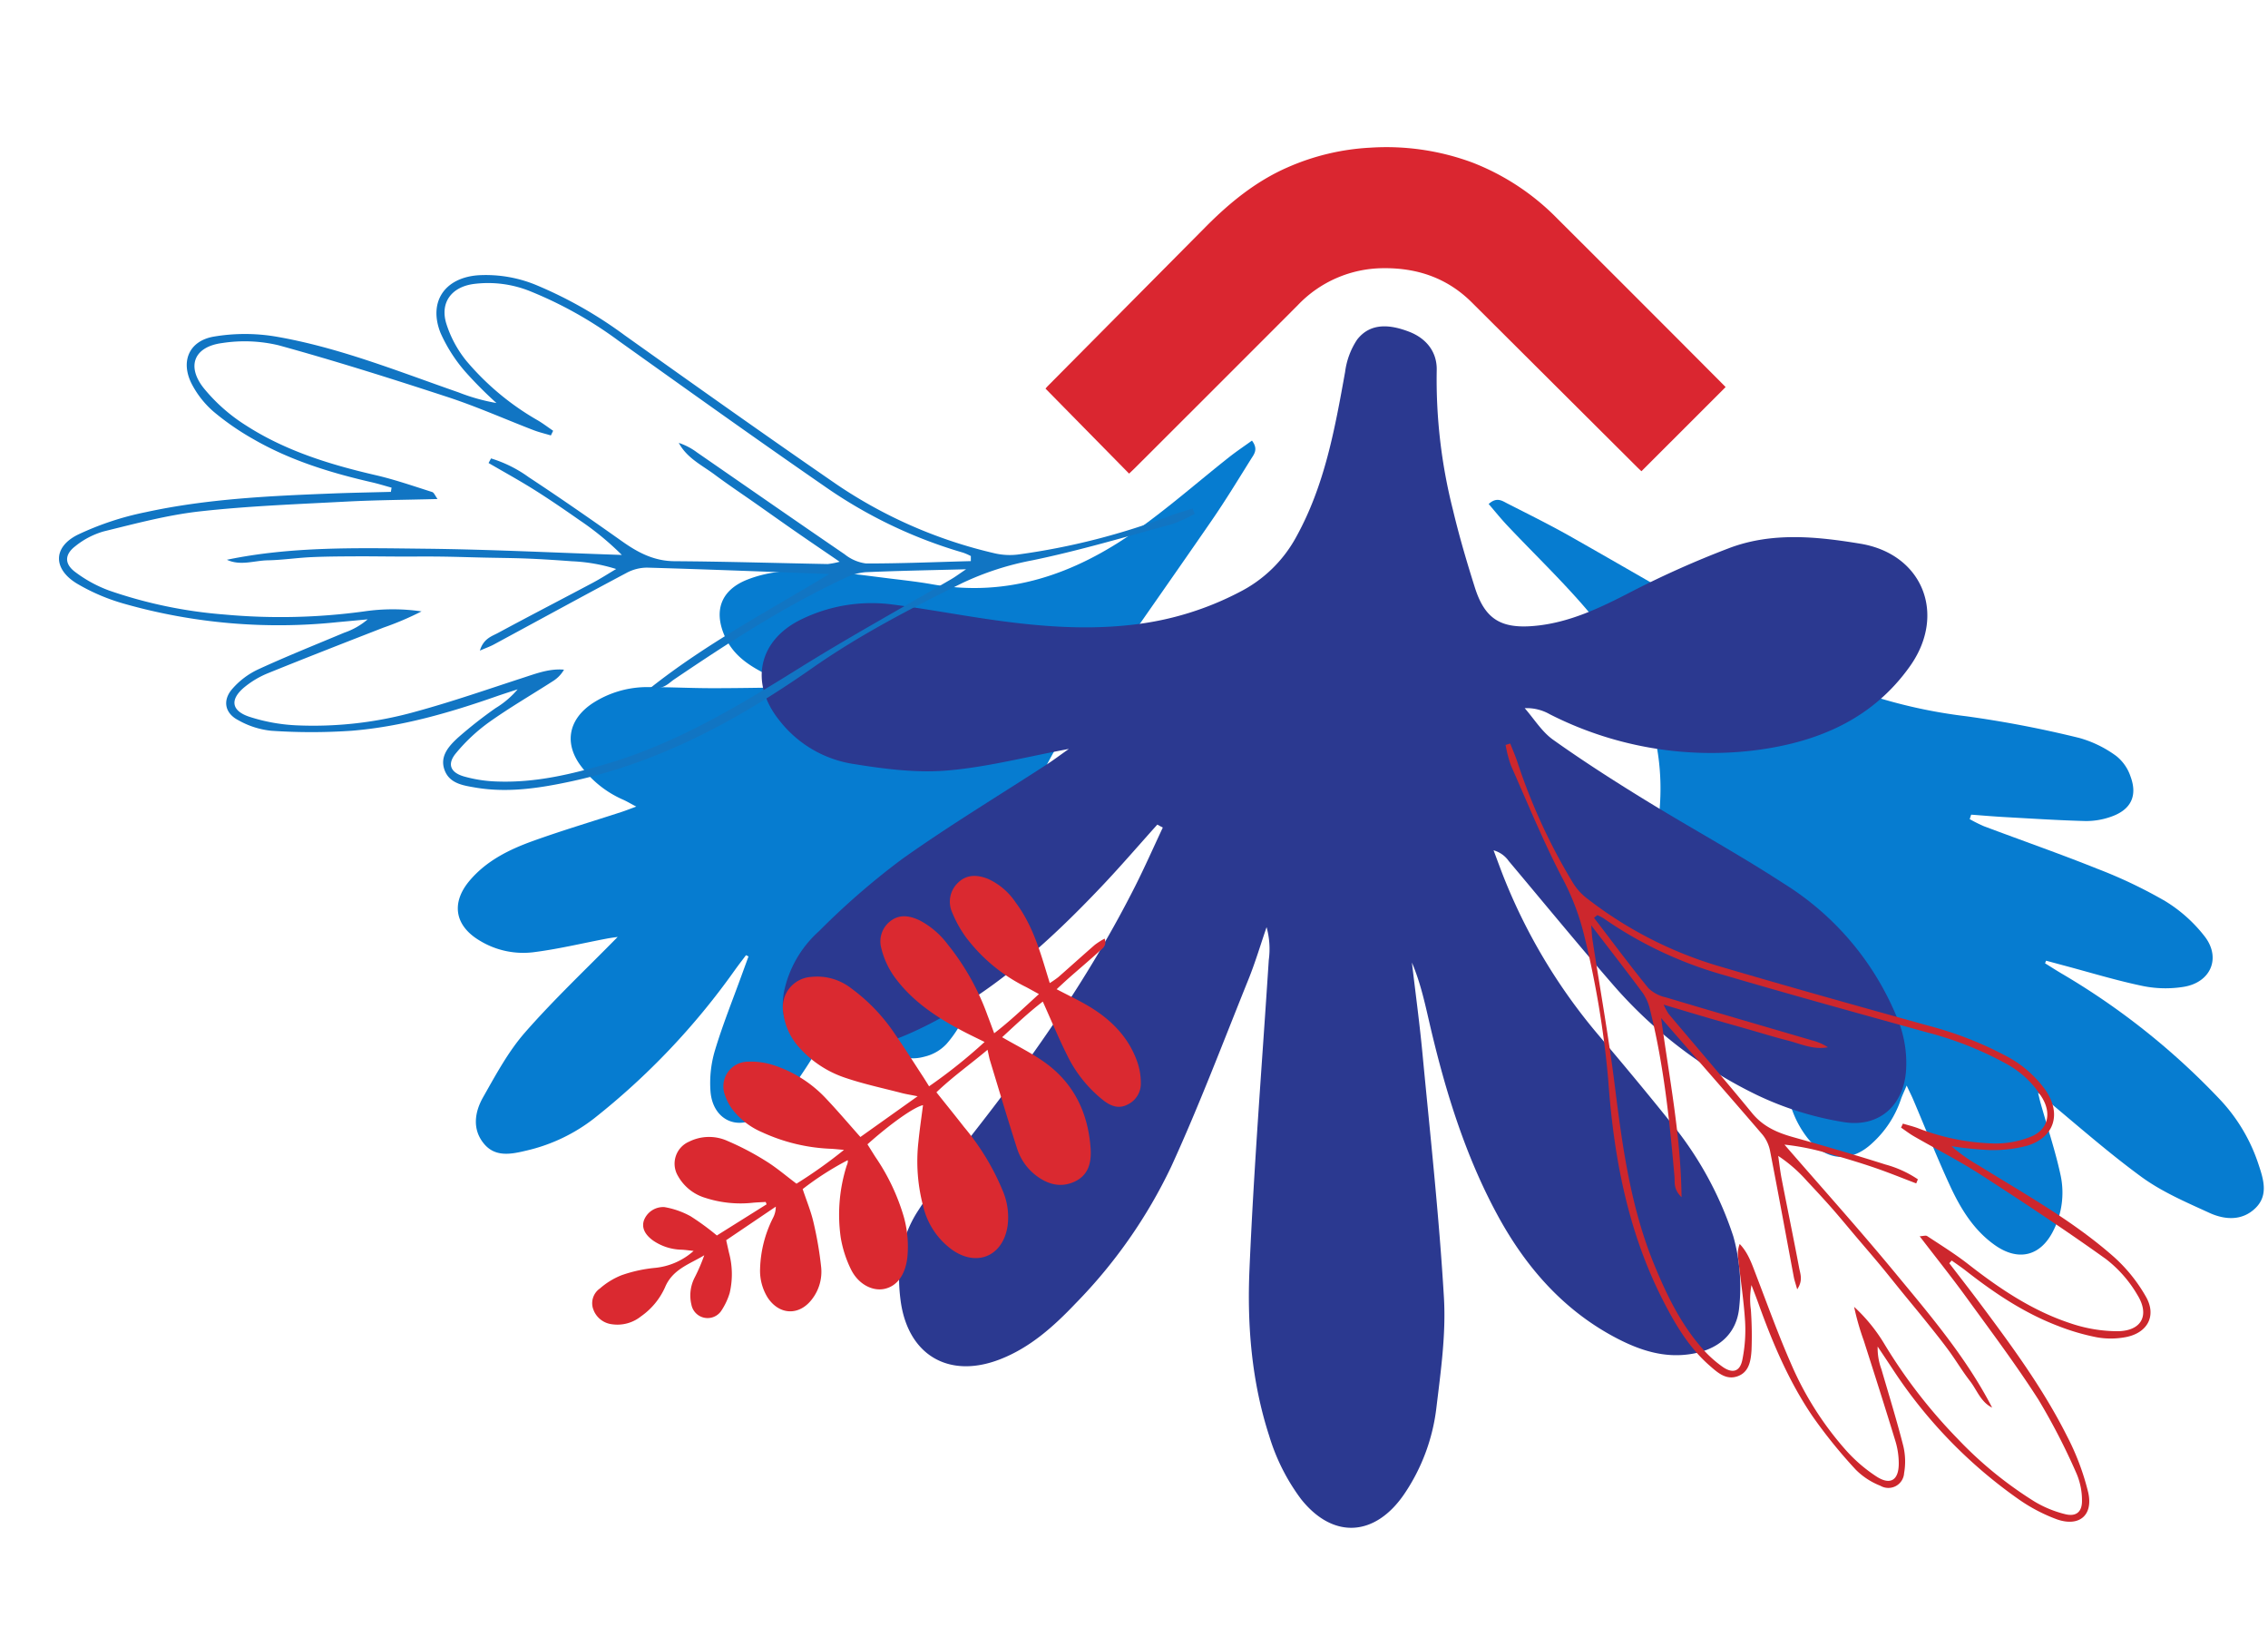 <svg xmlns="http://www.w3.org/2000/svg" xmlns:xlink="http://www.w3.org/1999/xlink" width="424.048" height="305.976" viewBox="0 0 424.048 305.976">
  <defs>
    <clipPath id="clip-path">
      <rect id="Rectangle_12" data-name="Rectangle 12" width="127.155" height="61" fill="none"/>
    </clipPath>
    <clipPath id="clip-path-2">
      <rect id="Rectangle_14" data-name="Rectangle 14" width="149.112" height="133.298" fill="none"/>
    </clipPath>
    <clipPath id="clip-path-4">
      <rect id="Rectangle_16" data-name="Rectangle 16" width="226.317" height="215.839" fill="#2b3990"/>
    </clipPath>
    <clipPath id="clip-path-5">
      <rect id="Rectangle_21" data-name="Rectangle 21" width="197.761" height="105.464" fill="#1175c3"/>
    </clipPath>
    <clipPath id="clip-path-8">
      <rect id="Rectangle_40" data-name="Rectangle 40" width="167.73" height="89.448" fill="#cd272d"/>
    </clipPath>
    <clipPath id="clip-path-11">
      <rect id="Rectangle_37" data-name="Rectangle 37" width="67.456" height="114.039" fill="#da2930"/>
    </clipPath>
  </defs>
  <g id="Group_249" data-name="Group 249" transform="translate(-700.519 -1097.473)">
    <g id="Group_7" data-name="Group 7" transform="translate(896 1125)">
      <g id="Group_6" data-name="Group 6" clip-path="url(#clip-path)">
        <path id="Path_1" data-name="Path 1" d="M15.624,61,0,45.116a6.122,6.122,0,0,1,.431-.493Q15.15,29.786,29.872,14.95c4.523-4.565,9.435-8.589,15.381-11.189A44,44,0,0,1,60.745.075,46.285,46.285,0,0,1,79.774,2.843,44.885,44.885,0,0,1,95.639,13.282q15.686,15.632,31.311,31.324a2.61,2.61,0,0,1,.2.227L111.421,60.556c-.115-.108-.47-.428-.809-.765Q95.145,44.381,79.675,28.975c-4.573-4.54-10.183-6.452-16.569-6.37a22.217,22.217,0,0,0-15.964,6.939Q31.933,44.774,16.7,59.973c-.348.347-.709.68-1.071,1.027" transform="translate(0 0)" fill="#da2630"/>
      </g>
    </g>
    <g id="Group_31" data-name="Group 31" transform="translate(663 1174)">
      <g id="Group_13" data-name="Group 13" transform="translate(123.118 5.837)" style="mix-blend-mode: multiply;isolation: isolate">
        <g id="Group_12" data-name="Group 12">
          <g id="Group_11" data-name="Group 11" clip-path="url(#clip-path-2)">
            <path id="Path_3" data-name="Path 3" d="M53.882,136.251c-.716.957-1.451,1.9-2.146,2.874a134.175,134.175,0,0,1-26.219,27.612,32.407,32.407,0,0,1-12.63,6.028c-2.782.666-5.819,1.335-7.969-1.231-2.27-2.709-1.776-5.94-.191-8.732,2.371-4.176,4.694-8.515,7.826-12.093,5.438-6.211,11.481-11.894,17.335-17.865-.574.087-1.312.176-2.04.315-4.6.871-9.166,1.983-13.8,2.554a15.62,15.62,0,0,1-9.988-2.2c-4.648-2.775-5.363-7.046-1.849-11.2,3.143-3.716,7.384-5.8,11.821-7.4,5.463-1.965,11.037-3.623,16.559-5.423.8-.26,1.576-.573,2.771-1.01-1.122-.589-1.832-1.024-2.589-1.348a19.384,19.384,0,0,1-7.5-5.905c-3.476-4.326-2.728-8.981,1.935-12.07a18.776,18.776,0,0,1,10.555-3.012c3.831-.007,7.663.193,11.495.2,4.563.011,9.127-.085,14.254-.141-1.144-1.682-2.547-1.814-3.644-2.36-3.259-1.621-6.229-3.485-7.857-6.989-2.265-4.879-.874-8.834,4.114-10.8,4.589-1.808,9.45-1.876,14.265-1.57,4.437.282,8.85.94,13.27,1.468,2.333.279,4.67.556,6.982.965,14.211,2.515,26.685-1.906,38.067-9.932,6.052-4.267,11.639-9.192,17.458-13.791,1.389-1.1,2.867-2.083,4.313-3.126,1.228,1.62.38,2.557-.171,3.438-2.425,3.878-4.8,7.793-7.4,11.557-8.281,12.013-16.717,23.92-24.965,35.955a95.519,95.519,0,0,0-14.77,34.579A206.008,206.008,0,0,1,95.3,146.286a21.356,21.356,0,0,1-3.964,6.6,8.216,8.216,0,0,1-4.057,2.33c-3.769,1.036-6.242-.5-7.187-4.347a13.858,13.858,0,0,1-.374-4.766c.574-5.031,1.343-10.041,2.063-15.055.295-2.052.656-4.1.987-6.142l-.809-.347a27.583,27.583,0,0,0-1.555,2.535c-3.258,6.8-6.357,13.687-9.761,20.418a88.9,88.9,0,0,1-7.128,12.126,27.4,27.4,0,0,1-7.208,6.778c-4.261,2.747-8.644.434-9.06-4.648a21.239,21.239,0,0,1,.811-7.662c1.454-4.848,3.365-9.56,5.089-14.327.4-1.1.8-2.194,1.2-3.29l-.461-.235" transform="translate(0 -40.073)" fill="#067cd0"/>
          </g>
        </g>
      </g>
      <g id="Group_44" data-name="Group 44" transform="matrix(-0.087, -0.996, 0.996, -0.087, 328.776, 165.568)" style="mix-blend-mode: multiply;isolation: isolate">
        <g id="Group_12-2" data-name="Group 12">
          <g id="Group_11-2" data-name="Group 11" clip-path="url(#clip-path-2)">
            <path id="Path_3-2" data-name="Path 3" d="M53.882,136.251c-.716.957-1.451,1.9-2.146,2.874a134.175,134.175,0,0,1-26.219,27.612,32.407,32.407,0,0,1-12.63,6.028c-2.782.666-5.819,1.335-7.969-1.231-2.27-2.709-1.776-5.94-.191-8.732,2.371-4.176,4.694-8.515,7.826-12.093,5.438-6.211,11.481-11.894,17.335-17.865-.574.087-1.312.176-2.04.315-4.6.871-9.166,1.983-13.8,2.554a15.62,15.62,0,0,1-9.988-2.2c-4.648-2.775-5.363-7.046-1.849-11.2,3.143-3.716,7.384-5.8,11.821-7.4,5.463-1.965,11.037-3.623,16.559-5.423.8-.26,1.576-.573,2.771-1.01-1.122-.589-1.832-1.024-2.589-1.348a19.384,19.384,0,0,1-7.5-5.905c-3.476-4.326-2.728-8.981,1.935-12.07a18.776,18.776,0,0,1,10.555-3.012c3.831-.007,7.663.193,11.495.2,4.563.011,9.127-.085,14.254-.141-1.144-1.682-2.547-1.814-3.644-2.36-3.259-1.621-6.229-3.485-7.857-6.989-2.265-4.879-.874-8.834,4.114-10.8,4.589-1.808,9.45-1.876,14.265-1.57,4.437.282,8.85.94,13.27,1.468,2.333.279,4.67.556,6.982.965,14.211,2.515,26.685-1.906,38.067-9.932,6.052-4.267,11.639-9.192,17.458-13.791,1.389-1.1,2.867-2.083,4.313-3.126,1.228,1.62.38,2.557-.171,3.438-2.425,3.878-4.8,7.793-7.4,11.557-8.281,12.013-16.717,23.92-24.965,35.955a95.519,95.519,0,0,0-14.77,34.579A206.008,206.008,0,0,1,95.3,146.286a21.356,21.356,0,0,1-3.964,6.6,8.216,8.216,0,0,1-4.057,2.33c-3.769,1.036-6.242-.5-7.187-4.347a13.858,13.858,0,0,1-.374-4.766c.574-5.031,1.343-10.041,2.063-15.055.295-2.052.656-4.1.987-6.142l-.809-.347a27.583,27.583,0,0,0-1.555,2.535c-3.258,6.8-6.357,13.687-9.761,20.418a88.9,88.9,0,0,1-7.128,12.126,27.4,27.4,0,0,1-7.208,6.778c-4.261,2.747-8.644.434-9.06-4.648a21.239,21.239,0,0,1,.811-7.662c1.454-4.848,3.365-9.56,5.089-14.327.4-1.1.8-2.194,1.2-3.29l-.461-.235" transform="translate(0 -40.073)" fill="#067cd0"/>
          </g>
        </g>
      </g>
      <g id="Group_19" data-name="Group 19" transform="matrix(0.966, -0.259, 0.259, 0.966, 159.3, 20.965)" style="mix-blend-mode: multiply;isolation: isolate">
        <g id="Group_18" data-name="Group 18">
          <g id="Group_17" data-name="Group 17" clip-path="url(#clip-path-4)">
            <path id="Path_5" data-name="Path 5" d="M345.386,79.2c-4.34,2.824-8.619,5.747-13.031,8.452-12.575,7.709-25.6,14.382-40.306,17.016-5.727,1.026-11.462,1.273-17.049-.74-5.831-2.1-7.779-6.8-5.182-12.483a20.85,20.85,0,0,1,9.3-9.37,139.019,139.019,0,0,1,18.49-9c10.077-3.756,20.44-6.736,30.676-10.064,1.494-.486,2.954-1.076,4.787-1.749-8.1-.642-15.723-.671-23.108-2.017-5.749-1.048-11.358-3.381-16.737-5.8A21.713,21.713,0,0,1,282.177,42.08c-3.633-8.263.131-15.567,9.028-17.194a29.924,29.924,0,0,1,16.956,1.738c4.12,1.686,8.169,3.55,12.232,5.375,9.84,4.42,19.769,8.448,30.586,9.978a56.793,56.793,0,0,0,20.461-.764,24.843,24.843,0,0,0,12.907-7.172C392.021,26.1,396.593,16.371,401.2,6.587a14.155,14.155,0,0,1,3.734-5.259c3.363-2.553,6.9-1,9.783,1.095,2.642,1.923,4.141,4.88,3.092,8.354A98.928,98.928,0,0,0,414,36.686c-.144,5.016-.024,10.049.2,15.065.269,6.026,2.538,8.662,8.581,9.783,6.707,1.244,13.245-.052,19.829-1.5A179.617,179.617,0,0,1,461.777,57c8.611-.939,16.558,2.088,24.149,5.528,10.747,4.871,12.187,16.9,3.075,24.485-9.529,7.93-20.813,9.342-32.618,7.636a66.579,66.579,0,0,1-34.794-16.37,8.667,8.667,0,0,0-4.229-2.307c1.172,2.375,1.952,5.077,3.592,7.063,4.367,5.29,9,10.37,13.717,15.353,6.9,7.288,14.183,14.219,20.884,21.681a53.245,53.245,0,0,1,14.19,30.918,21.706,21.706,0,0,1-.866,8.254c-1.982,6.635-7.662,9.725-13.947,6.9a59.526,59.526,0,0,1-14.468-9.187,84.207,84.207,0,0,1-20.581-26.863c-4.4-9.033-8.546-18.189-12.8-27.291a5.118,5.118,0,0,0-2.223-2.676c.211,2.072.375,4.151.639,6.216a106.158,106.158,0,0,0,9.288,32.054c3.018,6.4,5.985,12.817,8.832,19.291a65.773,65.773,0,0,1,5.847,23.744,35.121,35.121,0,0,1-2.334,12.995c-1.778,4.919-6.025,6.778-11.257,6.159-4.832-.572-8.7-3.063-12.2-6.236-8.438-7.659-13.223-17.495-15.8-28.351-2.858-12.018-3.35-24.325-2.983-36.652.127-4.271.418-8.537-.208-12.914-.827,5.65-1.55,11.319-2.5,16.948-2.544,15.049-4.86,30.15-7.937,45.091-1.377,6.683-4.126,13.128-6.687,19.505a36.24,36.24,0,0,1-9.946,14c-7.306,6.314-15.057,4.846-18.92-4.051A38.054,38.054,0,0,1,336,194.946c-.544-10.52,1.326-20.894,4.452-30.839,5.8-18.464,12.292-36.712,18.5-55.048a15.342,15.342,0,0,0,1.2-6.055c-1.921,2.848-3.721,5.788-5.784,8.529-7.606,10.1-14.995,20.389-23.052,30.117a94.448,94.448,0,0,1-23.84,20.021c-5.089,3.109-10.4,5.816-16.462,6.455C280.8,169.2,274.651,162.819,276,152.655c.788-5.931,2.973-11.249,7.416-15.257,4.685-4.227,9.6-8.232,14.637-12.027,14.447-10.875,28.188-22.528,40.279-36.04,2.715-3.034,5.27-6.213,7.9-9.326l-.844-.8" transform="translate(-268.689 0)" fill="#2b3990"/>
          </g>
        </g>
      </g>
    </g>
    <g id="Group_36" data-name="Group 36" transform="translate(924.079 1193.819) rotate(156)">
      <g id="Group_26" data-name="Group 26" clip-path="url(#clip-path-5)">
        <g id="Group_25" data-name="Group 25">
          <g id="Group_24" data-name="Group 24" clip-path="url(#clip-path-5)">
            <g id="Group_23" data-name="Group 23" style="mix-blend-mode: multiply;isolation: isolate">
              <g id="Group_22" data-name="Group 22">
                <g id="Group_21" data-name="Group 21" clip-path="url(#clip-path-5)">
                  <path id="Path_6" data-name="Path 6" d="M.038.343A28.131,28.131,0,0,1,4.707.307c8.877,1.373,17.81,2.525,26.574,4.443A54.038,54.038,0,0,0,45.013,6.205c10.745-.42,21.443-1.044,32.07-3.108,16.524-3.208,33.2-4.528,49.93-.993,5.893,1.245,11.672,2.833,16.762,6.237,1.936,1.295,4.075,2.648,3.88,5.328-.2,2.738-2.587,3.753-4.749,4.485a81.029,81.029,0,0,1-8.68,2.187,16.6,16.6,0,0,0-5.189,1.529c1.417.142,2.833.306,4.252.422,9.262.765,18.457,2.043,27.254,5.128a110.089,110.089,0,0,1,13.777,6.138,15.815,15.815,0,0,1,4.807,4.322c1.732,2.183,1.194,4.553-1.345,5.747a14.679,14.679,0,0,1-5.874,1.38c-5.85.077-11.7-.153-17.558-.28a13.377,13.377,0,0,0-5.021.495q2.719.919,5.438,1.838a105.646,105.646,0,0,1,34.881,19.271,37.135,37.135,0,0,1,6.645,7.139c2.966,4.3,1.314,8.028-3.873,8.252a54.865,54.865,0,0,1-13.338-1.32c-11.523-2.388-22.462-6.678-33.361-11.028-3.364-1.343-6.7-2.762-10.046-4.146l-.438.667c.992.812,1.956,1.659,2.979,2.429,6.348,4.771,12.3,9.968,16.985,16.426a49.206,49.206,0,0,1,4.657,7.655,17.577,17.577,0,0,1,1.621,6.259c.318,4.818-2.785,7.732-7.42,6.528a34.928,34.928,0,0,1-10.372-4.585c-10.04-6.669-18.4-15.346-27.145-23.546a36.086,36.086,0,0,0-5.652-4.688,75.346,75.346,0,0,1,2.974,7.822,28.988,28.988,0,0,1,1.248,8.377c-.244,6.267-4.9,9.118-10.781,7.018a24.626,24.626,0,0,1-9.42-6.329,79.174,79.174,0,0,1-11.1-15.12c-8.244-13.955-16.5-27.908-24.961-41.73A87.914,87.914,0,0,0,37.119,8.747a12.559,12.559,0,0,0-3.97-1.961A129,129,0,0,0,4.192,1.871C2.791,1.779,1.4,1.566,0,1.409Q.019.876.038.343M41.882,9.3l-.388.862a11.037,11.037,0,0,0,1.058,1.163A88.035,88.035,0,0,1,61.276,33.361c8.159,13.376,16.09,26.89,24.044,40.389A74.958,74.958,0,0,0,96.526,88.787a21.007,21.007,0,0,0,9.33,5.683c3.889,1.08,7-.622,7.544-4.593a21.112,21.112,0,0,0-.574-8.011,49.732,49.732,0,0,0-7.74-15.685c-.64-.919-1.182-1.906-1.77-2.861l.742-.622c.862.744,1.776,1.436,2.578,2.239,4.046,4.051,7.887,8.325,12.127,12.16,8.181,7.4,16.447,14.721,24.971,21.72a27.414,27.414,0,0,0,9.433,4.652c5.045,1.509,7.887-1.164,6.6-6.25a32.524,32.524,0,0,0-4.354-9.569c-4.823-7.388-11.4-13.128-18.413-18.415-2.928-2.207-5.616-4.734-8.364-7.17-.279-.247-.223-.871-.386-1.606,5.507,2.277,10.6,4.509,15.783,6.5,8.532,3.27,17.028,6.686,25.725,9.454,5.811,1.85,11.922,2.813,17.947,3.9a15.005,15.005,0,0,0,6.046-.375c2.425-.595,3.163-2.157,1.966-4.336a24.638,24.638,0,0,0-4.419-5.8,85.9,85.9,0,0,0-17.88-12.869,115.22,115.22,0,0,0-24.112-10.09,36.955,36.955,0,0,1-9.777-4.357,56.211,56.211,0,0,1,7.719.126c7.752.369,15.5.737,23.26,1a17.111,17.111,0,0,0,4.851-.55c3.588-.939,4.285-3.014,1.6-5.467a33.514,33.514,0,0,0-7.378-5.04A70.828,70.828,0,0,0,148.2,25.823c-6.993-1.079-14.062-1.669-21.1-2.407-2.562-.268-5.126-.414-7.476-1.716a6.1,6.1,0,0,1,2.667-1.1c4.711-.726,9.465-1.23,14.129-2.172a33.025,33.025,0,0,0,8.035-2.786c2.3-1.142,2.415-2.812.429-4.522A25.464,25.464,0,0,0,139.4,7.618c-6.337-3.078-13.167-4.365-20.091-5.27-13.545-1.769-26.9-.091-40.285,1.766C68.244,5.609,57.384,6.525,46.561,7.71c-.848.093-1.685.287-3.248.56,6.3,2.606,11.822,4.951,17.4,7.145a10.586,10.586,0,0,0,3.975.566c12.44-.225,24.677-2.159,36.886-4.324,1.239-.22,2.517-.979,4.771.333-13.2,3.384-25.935,4.169-39.3,5.875,10.8,5.289,20.691,10.173,30.635,14.944a8.174,8.174,0,0,0,3.938.661c9.375-.65,18.741-1.42,28.11-2.137.732-.056,1.474.007,2.817.02-1.551,1.789-3.123,1.537-4.463,1.639-6.655.508-13.32.891-19.978,1.357-1.687.118-3.362.379-5.043.574a32.128,32.128,0,0,0,6.993,4.7c2.4,1.289,4.817,2.565,7.26,3.776s4.933,2.334,7.4,3.5,4.921,2.36,7.4,3.5c2.355,1.084,4.737,2.108,7.1,3.17,2.49,1.117,4.964,2.268,7.463,3.364s5,2.2,7.538,3.192,5.187,1.719,7.7,2.78c2.335.988,5.106,1.088,6.932,3.2-12.2-2.654-23.369-8-34.588-13.139-11.187-5.12-22.166-10.7-33.236-16.071a53.454,53.454,0,0,0,4.584,9.153c1.754,2.92,3.538,5.827,5.436,8.655,1.834,2.731,3.829,5.355,5.754,8.026l-.772.594a23.889,23.889,0,0,1-5.015-6.082c-3.824-5.963-7.49-12.028-11.11-18.117-1.848-3.108-3.95-5.745-7.406-7.309-8.7-3.937-17.3-8.087-25.948-12.134a15.2,15.2,0,0,0-2.21-.516c2.049,3.328,3.675,5.942,5.271,8.574,1.555,2.563,3.079,5.146,4.62,7.718,1.611,2.689,3.29,5.34,4.822,8.073,1.457,2.6,3.5,4.943,3.726,8.17a11.98,11.98,0,0,1-2.386-3.013c-5.816-9.542-11.6-19.1-17.466-28.614a8.037,8.037,0,0,0-2.966-3.208C54,14.2,47.92,11.8,41.882,9.3" transform="translate(0 0)" fill="#1175c3"/>
                </g>
              </g>
            </g>
          </g>
        </g>
      </g>
    </g>
    <g id="Group_135" data-name="Group 135" transform="matrix(-0.259, -0.966, 0.966, -0.259, 1025.174, 1398.793)">
      <g id="Group_64" data-name="Group 64" clip-path="url(#clip-path-8)">
        <g id="Group_63" data-name="Group 63">
          <g id="Group_62" data-name="Group 62" clip-path="url(#clip-path-8)">
            <g id="Group_61" data-name="Group 61" style="mix-blend-mode: multiply;isolation: isolate">
              <g id="Group_60" data-name="Group 60">
                <g id="Group_59" data-name="Group 59" clip-path="url(#clip-path-8)">
                  <path id="Path_15" data-name="Path 15" d="M167.73,1.195c-1.185.133-2.367.314-3.555.392a109.407,109.407,0,0,0-24.56,4.169,10.645,10.645,0,0,0-3.367,1.663,74.558,74.558,0,0,0-18.437,20.07c-7.179,11.724-14.178,23.558-21.17,35.394A67.149,67.149,0,0,1,87.23,75.706a20.89,20.89,0,0,1-7.989,5.368c-4.992,1.781-8.938-.637-9.144-5.952a24.581,24.581,0,0,1,1.059-7.105,63.856,63.856,0,0,1,2.522-6.634,30.615,30.615,0,0,0-4.794,3.976c-7.418,6.955-14.507,14.315-23.023,19.971a29.616,29.616,0,0,1-8.8,3.888c-3.931,1.022-6.562-1.45-6.293-5.536a14.906,14.906,0,0,1,1.375-5.309A41.735,41.735,0,0,1,36.1,71.88C40.071,66.4,45.118,61.995,50.5,57.948c.868-.652,1.686-1.371,2.527-2.06l-.372-.566c-2.84,1.174-5.667,2.378-8.52,3.516-9.244,3.69-18.521,7.328-28.295,9.353a46.524,46.524,0,0,1-11.313,1.12c-4.4-.19-5.8-3.353-3.285-7A31.506,31.506,0,0,1,6.88,56.258,89.6,89.6,0,0,1,36.465,39.913q2.308-.775,4.612-1.559a11.337,11.337,0,0,0-4.258-.419c-4.964.108-9.93.3-14.892.238A12.448,12.448,0,0,1,16.945,37a2.943,2.943,0,0,1-1.14-4.874,13.414,13.414,0,0,1,4.077-3.666,93.414,93.414,0,0,1,11.685-5.206c7.461-2.616,15.26-3.7,23.115-4.349,1.2-.1,2.4-.238,3.606-.358a14.079,14.079,0,0,0-4.4-1.3A68.7,68.7,0,0,1,46.524,15.4c-1.833-.621-3.858-1.481-4.027-3.8-.166-2.272,1.648-3.42,3.29-4.519C50.1,4.188,55.007,2.841,60,1.785c14.188-3,28.333-1.878,42.347.842a178.466,178.466,0,0,0,27.2,2.636A45.838,45.838,0,0,0,141.2,4.029c7.433-1.627,15.009-2.6,22.538-3.769a23.861,23.861,0,0,1,3.961.03l.032.9M116.876,14.305a6.818,6.818,0,0,0-2.515,2.721C109.384,25.093,104.48,33.2,99.547,41.3a10.163,10.163,0,0,1-2.023,2.556c.188-2.737,1.924-4.725,3.16-6.93,1.3-2.318,2.723-4.566,4.09-6.847,1.307-2.181,2.6-4.372,3.919-6.546,1.354-2.232,2.733-4.449,4.471-7.272a12.9,12.9,0,0,0-1.875.437c-7.335,3.432-14.631,6.953-22.008,10.291-2.931,1.326-4.714,3.563-6.281,6.2-3.07,5.164-6.18,10.308-9.423,15.366a20.266,20.266,0,0,1-4.254,5.159l-.655-.5c1.632-2.265,3.325-4.49,4.88-6.807,1.61-2.4,3.123-4.864,4.61-7.341A45.337,45.337,0,0,0,82.044,31.3c-9.389,4.559-18.7,9.288-28.189,13.631C44.34,49.281,34.864,53.819,24.52,56.07c1.549-1.794,3.9-1.879,5.88-2.717,2.127-.9,4.371-1.519,6.527-2.358s4.273-1.778,6.393-2.708,4.218-1.906,6.33-2.854c2.006-.9,4.026-1.769,6.024-2.688,2.1-.967,4.184-1.98,6.276-2.969s4.2-1.941,6.276-2.969,4.119-2.109,6.158-3.2a27.24,27.24,0,0,0,5.931-3.984c-1.426-.165-2.847-.386-4.277-.487-5.647-.4-11.3-.72-16.945-1.151-1.136-.087-2.47.127-3.785-1.39,1.139-.012,1.768-.065,2.389-.017,7.947.608,15.891,1.261,23.842,1.813a6.933,6.933,0,0,0,3.341-.561c8.434-4.046,16.822-8.189,25.983-12.674C99.53,13.705,88.733,13.04,77.533,10.17c1.912-1.113,3-.468,4.046-.282,10.355,1.836,20.734,3.476,31.284,3.667a8.971,8.971,0,0,0,3.371-.48c4.732-1.86,9.414-3.85,14.759-6.06-1.325-.231-2.035-.4-2.755-.475-9.179-1.005-18.391-1.782-27.532-3.05-11.356-1.575-22.68-3-34.168-1.5C60.667,2.758,54.874,3.85,49.5,6.46a21.6,21.6,0,0,0-4.645,2.974c-1.684,1.451-1.589,2.867.364,3.836a28.01,28.01,0,0,0,6.815,2.363c3.956.8,7.988,1.227,11.984,1.843a5.167,5.167,0,0,1,2.262.93c-1.993,1.1-4.168,1.228-6.34,1.455-5.973.626-11.969,1.126-17.9,2.041A60.078,60.078,0,0,0,23.9,27.608a28.423,28.423,0,0,0-6.258,4.274c-2.275,2.08-1.684,3.84,1.359,4.637a14.518,14.518,0,0,0,4.115.466c6.578-.225,13.153-.536,19.728-.85a47.646,47.646,0,0,1,6.547-.107,31.347,31.347,0,0,1-8.293,3.7,97.733,97.733,0,0,0-20.45,8.558A72.867,72.867,0,0,0,5.481,59.2a20.9,20.9,0,0,0-3.747,4.921C.718,65.966,1.344,67.29,3.4,67.8a12.727,12.727,0,0,0,5.128.318A120.409,120.409,0,0,0,23.75,64.807c7.376-2.348,14.582-5.245,21.818-8.018,4.4-1.686,8.715-3.579,13.386-5.51-.138.624-.091,1.153-.327,1.362-2.331,2.066-4.611,4.21-7.094,6.081-5.948,4.484-11.526,9.352-15.617,15.619a27.59,27.59,0,0,0-3.693,8.116c-1.092,4.314,1.319,6.581,5.6,5.3a23.251,23.251,0,0,0,8-3.945C53.051,77.876,60.062,71.667,67,65.39c3.6-3.253,6.854-6.877,10.286-10.314.68-.681,1.455-1.269,2.187-1.9l.629.527c-.5.81-.957,1.648-1.5,2.426a42.176,42.176,0,0,0-6.564,13.3,17.9,17.9,0,0,0-.487,6.794c.459,3.367,3.1,4.811,6.4,3.9a17.819,17.819,0,0,0,7.913-4.82,63.574,63.574,0,0,0,9.5-12.754c6.746-11.449,13.473-22.911,20.393-34.255A74.666,74.666,0,0,1,131.64,9.605a9.381,9.381,0,0,0,.9-.987l-.33-.731c-5.12,2.117-10.277,4.154-15.332,6.418" transform="translate(0 0)" fill="#cd272d"/>
                </g>
              </g>
            </g>
          </g>
        </g>
      </g>
    </g>
    <g id="Group_120" data-name="Group 120" transform="matrix(0.358, 0.934, -0.934, 0.358, 899.905, 1254.288)">
      <g id="Group_57" data-name="Group 57" clip-path="url(#clip-path-11)">
        <g id="Group_56" data-name="Group 56">
          <g id="Group_55" data-name="Group 55" clip-path="url(#clip-path-11)">
            <g id="Group_54" data-name="Group 54" style="mix-blend-mode: multiply;isolation: isolate">
              <g id="Group_53" data-name="Group 53">
                <g id="Group_52" data-name="Group 52" clip-path="url(#clip-path-11)">
                  <path id="Path_14" data-name="Path 14" d="M45.811,87.526,43.7,76.768h-.471c-.232.727-.48,1.45-.694,2.183a21.352,21.352,0,0,1-4.047,8.063,8.7,8.7,0,0,1-5.615,3.317,4.479,4.479,0,0,1-5.292-4.219,8.356,8.356,0,0,1,2.453-6.769A51.264,51.264,0,0,1,36.1,74c1.823-1.393,3.872-2.491,6-3.83a88.458,88.458,0,0,0-2.722-10.553c-.523,1.079-.8,1.609-1.041,2.153a33.8,33.8,0,0,1-7.523,10.971,13.858,13.858,0,0,1-6.055,3.67,9.4,9.4,0,0,1-2.82.321,4.618,4.618,0,0,1-4.4-6.182A13.667,13.667,0,0,1,19.925,66.2a23.22,23.22,0,0,1,9.531-6.978c2.784-1.147,5.63-2.144,8.772-3.33L34.95,43.181c-.734,1.161-1.141,1.878-1.618,2.545-2.128,2.975-4.126,6.061-6.46,8.864a19.984,19.984,0,0,1-8.465,6.035,11.69,11.69,0,0,1-7.035.411,5.675,5.675,0,0,1-4.359-7.3,10.357,10.357,0,0,1,4.624-6.164A33.894,33.894,0,0,1,22.58,42.98c3.085-.771,6.21-1.379,9.318-2.055.608-.132,1.22-.242,2.08-.411A97.87,97.87,0,0,0,29.955,27.86c-1.12,1.035-2.028,1.9-2.965,2.737-4.318,3.842-8.945,7.223-14.625,8.695a15.517,15.517,0,0,1-5.628.331,4.775,4.775,0,0,1-4.189-3.46c-.61-2.095.4-3.72,1.856-5.111a15.636,15.636,0,0,1,6.033-3.274A45.811,45.811,0,0,1,25.469,25.57c1.1,0,2.2.019,3.61.032-1.063-3.6-2.452-6.847-3.844-10.43-.832.706-1.477,1.239-2.106,1.79a31.528,31.528,0,0,1-12.785,7.174,22.166,22.166,0,0,1-5.163.718A4.868,4.868,0,0,1,.4,21.872c-.928-2.088-.121-3.939,1.295-5.486a12.362,12.362,0,0,1,5.993-3.277c4.282-1.221,8.647-1.1,13.022-.795l3.329.232a18.51,18.51,0,0,0-.472-1.907c-1.05-2.844-2.148-5.669-3.186-8.517A15.135,15.135,0,0,1,19.947,0c1.432.041,1.576,1.041,1.86,1.768.9,2.3,1.71,4.64,2.571,6.958.378,1.017.793,2.02,1.193,3.033,1.912-1.672,3.61-3.33,5.483-4.758,3.834-2.922,8.118-4.71,13.037-4.438a11.891,11.891,0,0,1,3.457.768A4.317,4.317,0,0,1,50.443,7.11c.21,1.857-.872,3.007-2.284,3.881a24.319,24.319,0,0,1-10.6,3.366c-3.469.339-6.963.426-10.757.641.965,3.275,2.292,6.439,3.5,9.482,2.441-1.964,4.658-4.031,7.144-5.692,5.584-3.73,11.7-4.257,18.052-2.35,2.483.746,4.606,2.061,4.842,4.963.239,2.942-1.336,5.014-3.733,6.467a10.292,10.292,0,0,1-5.956,1.445c-5.705-.317-11.4-.757-17.1-1.159-.544-.038-1.082-.15-2.036-.286,1.4,4.037,2.374,7.907,4,11.764,2.8-.887,5.348-1.719,7.914-2.5a45.511,45.511,0,0,1,14.032-2.494,12.538,12.538,0,0,1,6.183,1.541c4.875,2.8,5.105,8.032.482,11.193a14,14,0,0,1-9.561,2.2A32.669,32.669,0,0,1,42.974,46.1c-2.058-1.031-4.065-2.167-6.115-3.266-.265,1.691,1.034,6.825,3.117,12.317.863-.17,1.773-.346,2.682-.529a39.419,39.419,0,0,1,12.311-.975,20.576,20.576,0,0,1,7.523,2.161c2.848,1.531,4.21,3.7,3.85,6.036-.342,2.223-2.484,4.213-5.522,4.536a21.452,21.452,0,0,1-6.366-.33,30.37,30.37,0,0,1-11.974-5.713c-.312-.229-.539-.574-1.052-.685a55.124,55.124,0,0,0,2.027,9.8c2.262.1,4.416.039,6.52.334a67.625,67.625,0,0,1,8.38,1.671A8.367,8.367,0,0,1,63.24,75.1c2.139,3.348.728,6.827-3.155,7.713a9.531,9.531,0,0,1-5.608-.613,22.482,22.482,0,0,1-7.938-5.6,4.527,4.527,0,0,0-1.818-1.281l2.535,10.9,2.369.348a15.325,15.325,0,0,1,7.1,2.59A12.509,12.509,0,0,1,59.32,91.9a3.083,3.083,0,0,1-3.142,4.7,7.324,7.324,0,0,1-4.541-2.413,33.687,33.687,0,0,0-3.219-3.133c.576,3.138.309,6.435,2.933,8.955a13.209,13.209,0,0,1,3.5,6.184,7.037,7.037,0,0,1-.554,5.562,4.245,4.245,0,0,1-3.926,2.287,3.347,3.347,0,0,1-3.136-2.552,13.959,13.959,0,0,1-.866-4.641,26.314,26.314,0,0,1,.958-6.362,12.643,12.643,0,0,0-.379-7.867c-.413.814-.734,1.385-1,1.982a9.753,9.753,0,0,1-3.538,4.411c-1.666,1.084-3.1,1.132-4.182.178a3.855,3.855,0,0,1-.88-4.4,15.589,15.589,0,0,1,3.337-3.949,47.524,47.524,0,0,1,5.127-3.311" transform="translate(0.001)" fill="#da2930"/>
                </g>
              </g>
            </g>
          </g>
        </g>
      </g>
    </g>
  </g>
</svg>
